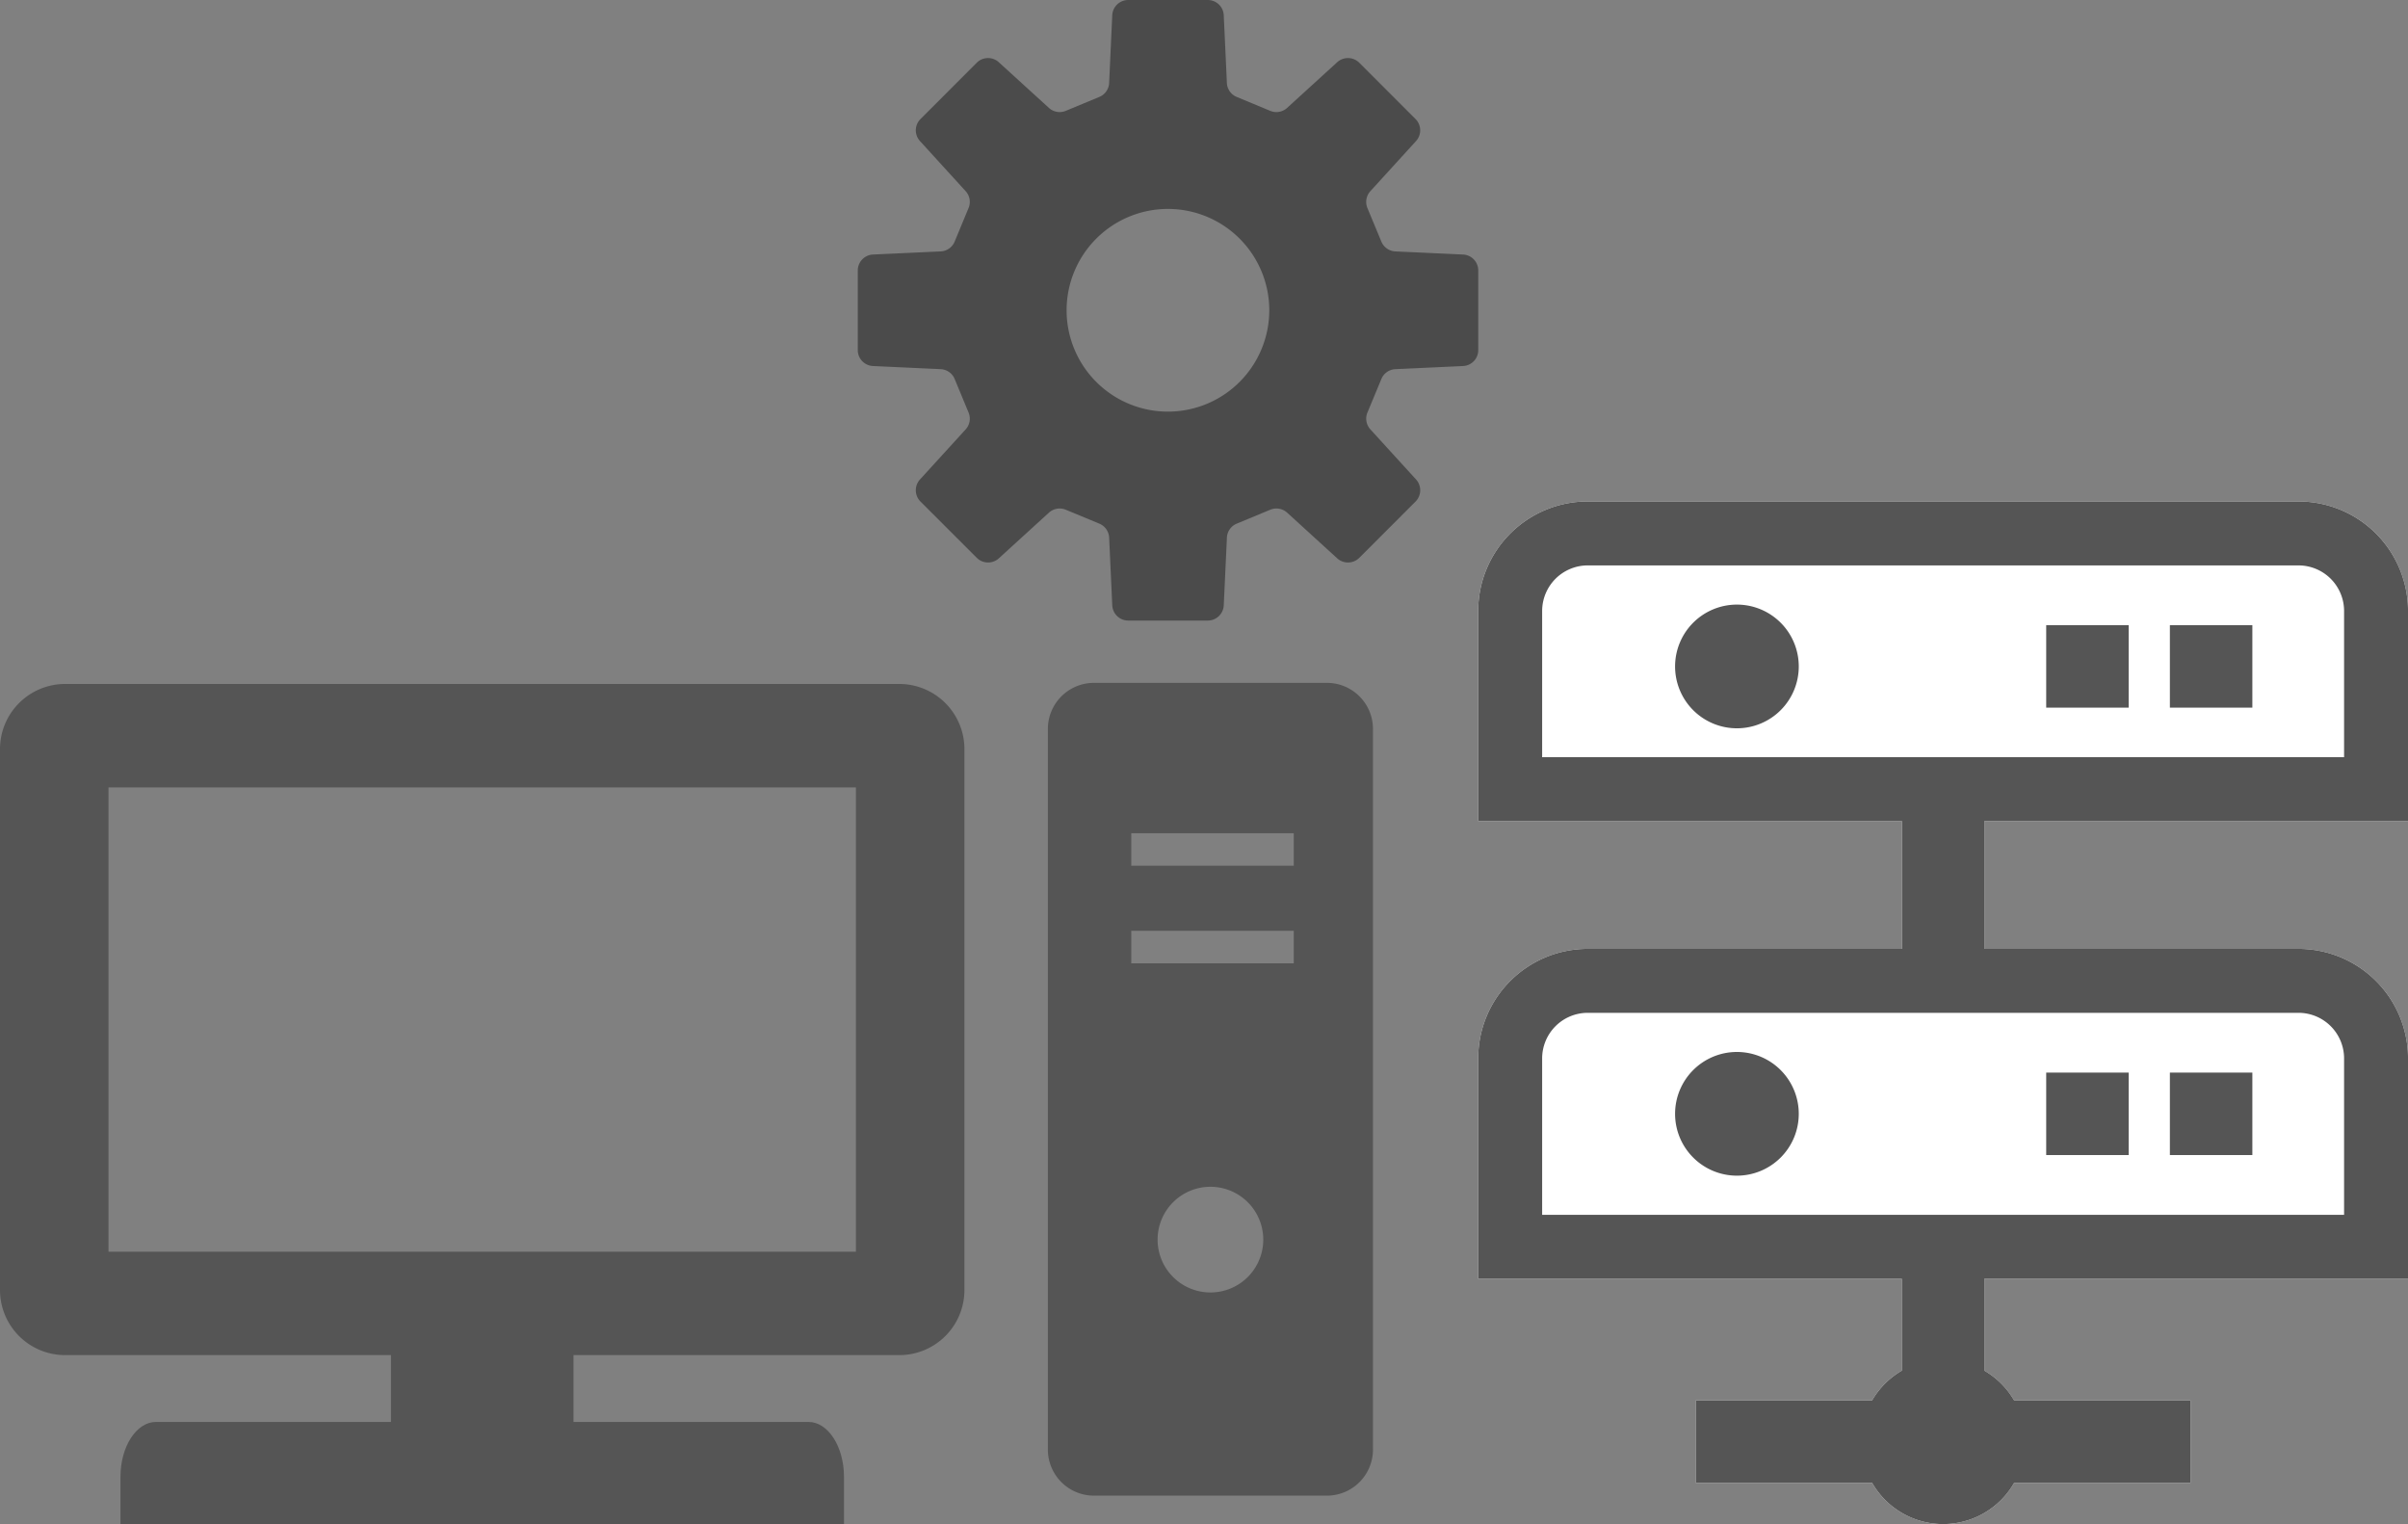 <svg xmlns="http://www.w3.org/2000/svg" width="204.503" height="129.42" viewBox="0 0 204.503 129.42">
  <rect x="0" y="0" width="204.503" height="129.42" fill="#808080" stroke="none"/>
  <g id="information_04" transform="translate(-433 -2234.772)">
    <g id="グループ_93" data-name="グループ 93" transform="translate(558.542 2277.353)">
      <path id="パス_76" data-name="パス 76" d="M328.7,462.476H302.019V450.89h-7v11.586H268.334a9.3,9.3,0,0,0-9.3,9.3v18.713h35.73l.248,0v7.8a6.99,6.99,0,0,0-2.529,2.529H277.508v7h14.979a6.946,6.946,0,0,0,12.063,0h14.977v-7H304.55a6.994,6.994,0,0,0-2.531-2.529v-7.8H338V471.775A9.3,9.3,0,0,0,328.7,462.476Z" transform="translate(-259.037 -424.484)" fill="#fff"/>
      <path id="パス_77" data-name="パス 77" d="M328.7,437.286H268.334a9.3,9.3,0,0,0-9.3,9.3v17.84H338v-17.84A9.3,9.3,0,0,0,328.7,437.286Z" transform="translate(-259.037 -437.286)" fill="#fff"/>
      <g id="グループ_92" data-name="グループ 92" transform="translate(0 0)">
        <path id="パス_78" data-name="パス 78" d="M272.9,441.8a5.252,5.252,0,1,0,5.252,5.252A5.252,5.252,0,0,0,272.9,441.8Z" transform="translate(-250.931 -433.042)" fill="#555"/>
        <rect id="長方形_22564" data-name="長方形 22564" width="7.003" height="7.003" transform="translate(48.235 10.505)" fill="#555"/>
        <rect id="長方形_22565" data-name="長方形 22565" width="7.004" height="7.003" transform="translate(58.739 10.505)" fill="#555"/>
        <path id="パス_79" data-name="パス 79" d="M272.9,461.369a5.252,5.252,0,1,0,5.252,5.254A5.254,5.254,0,0,0,272.9,461.369Z" transform="translate(-250.931 -414.623)" fill="#555"/>
        <rect id="長方形_22566" data-name="長方形 22566" width="7.003" height="7.003" transform="translate(48.235 48.497)" fill="#555"/>
        <rect id="長方形_22567" data-name="長方形 22567" width="7.004" height="7.003" transform="translate(58.739 48.497)" fill="#555"/>
        <path id="パス_80" data-name="パス 80" d="M328.7,462.476H302.019V450.89h-7v11.586H268.334a9.3,9.3,0,0,0-9.3,9.3v18.713h35.73l.248,0v7.8a6.99,6.99,0,0,0-2.529,2.529H277.508v7h14.979a6.946,6.946,0,0,0,12.063,0h14.977v-7H304.55a6.994,6.994,0,0,0-2.531-2.529v-7.8H338V471.775A9.3,9.3,0,0,0,328.7,462.476Zm-64.236,9.3a3.875,3.875,0,0,1,3.87-3.87H328.7a3.874,3.874,0,0,1,3.87,3.87v13.286H264.464Z" transform="translate(-259.037 -424.484)" fill="#555"/>
        <path id="パス_81" data-name="パス 81" d="M328.7,437.286H268.334a9.3,9.3,0,0,0-9.3,9.3v17.84H338v-17.84A9.3,9.3,0,0,0,328.7,437.286Zm-64.236,9.3a3.876,3.876,0,0,1,3.87-3.87H328.7a3.875,3.875,0,0,1,3.87,3.87V459H264.464Z" transform="translate(-259.037 -437.286)" fill="#555"/>
      </g>
    </g>
    <g id="グループ_95" data-name="グループ 95" transform="translate(433 2292.757)">
      <g id="グループ_94" data-name="グループ 94" transform="translate(0 0.094)">
        <path id="パス_82" data-name="パス 82" d="M227.055,506.273h70.852a5.531,5.531,0,0,0,5.528-5.526V454.813a5.534,5.534,0,0,0-5.528-5.53H227.055a5.533,5.533,0,0,0-5.526,5.53v45.934A5.53,5.53,0,0,0,227.055,506.273Zm3.689-48.207h63.474v39.427H230.745Z" transform="translate(-221.529 -449.283)" fill="#555"/>
        <path id="パス_83" data-name="パス 83" d="M288.74,493.272v-4.014c0-2.571-1.354-4.664-3.019-4.664H230.313c-1.665,0-3.019,2.092-3.019,4.664v4.014Z" transform="translate(-217.063 -421.931)" fill="#555"/>
        <rect id="長方形_22568" data-name="長方形 22568" width="15.505" height="11.298" transform="translate(33.201 52.533)" fill="#555"/>
      </g>
      <path id="パス_84" data-name="パス 84" d="M295.371,449.23H275.589a3.914,3.914,0,0,0-3.913,3.913v61.19a3.913,3.913,0,0,0,3.913,3.913h19.782a3.912,3.912,0,0,0,3.915-3.913v-61.19A3.913,3.913,0,0,0,295.371,449.23Zm-9.89,51.764a4.487,4.487,0,1,1,4.488-4.486A4.487,4.487,0,0,1,285.481,500.994Zm7.077-27.95h-13.8V470.28h13.8Zm0-8.286h-13.8V462h13.8Z" transform="translate(-182.684 -449.23)" fill="#555"/>
    </g>
    <g id="グループ_96" data-name="グループ 96" transform="translate(234.808 1884.966)">
      <path id="パス_85" data-name="パス 85" d="M322.443,371.419l-5.748-.265a1.352,1.352,0,0,1-1.189-.834l-1.185-2.851a1.356,1.356,0,0,1,.253-1.431l3.877-4.254a1.358,1.358,0,0,0-.043-1.871l-4.779-4.78a1.359,1.359,0,0,0-1.874-.043l-4.251,3.877a1.355,1.355,0,0,1-1.434.252l-2.85-1.183a1.347,1.347,0,0,1-.833-1.19l-.266-5.747a1.356,1.356,0,0,0-1.353-1.292h-6.763a1.356,1.356,0,0,0-1.353,1.292l-.265,5.747a1.349,1.349,0,0,1-.833,1.19l-2.851,1.183a1.352,1.352,0,0,1-1.432-.252l-4.254-3.877a1.356,1.356,0,0,0-1.873.043l-4.777,4.78a1.354,1.354,0,0,0-.044,1.871l3.878,4.254a1.349,1.349,0,0,1,.248,1.431l-1.181,2.851a1.353,1.353,0,0,1-1.19.834l-5.745.265a1.356,1.356,0,0,0-1.293,1.353v6.763a1.355,1.355,0,0,0,1.293,1.352l5.745.266a1.351,1.351,0,0,1,1.19.834l1.181,2.85a1.351,1.351,0,0,1-.248,1.432l-3.878,4.251a1.359,1.359,0,0,0,.042,1.874l4.783,4.78a1.357,1.357,0,0,0,1.871.043l4.253-3.878a1.358,1.358,0,0,1,1.432-.25l2.851,1.182a1.355,1.355,0,0,1,.833,1.191l.265,5.745a1.356,1.356,0,0,0,1.353,1.293h6.763a1.355,1.355,0,0,0,1.352-1.293l.268-5.745a1.35,1.35,0,0,1,.833-1.191l2.85-1.182a1.361,1.361,0,0,1,1.434.25l4.251,3.878a1.36,1.36,0,0,0,1.874-.043l4.779-4.78a1.361,1.361,0,0,0,.043-1.874l-3.877-4.251a1.353,1.353,0,0,1-.253-1.432l1.185-2.85a1.349,1.349,0,0,1,1.189-.834l5.748-.266a1.353,1.353,0,0,0,1.29-1.352v-6.763A1.354,1.354,0,0,0,322.443,371.419Zm-25.056,13.34a8.606,8.606,0,1,1,8.6-8.606A8.608,8.608,0,0,1,297.387,384.759Z" transform="translate(0 0)" fill="#4b4b4b"/>
    </g>
  </g>
</svg>
